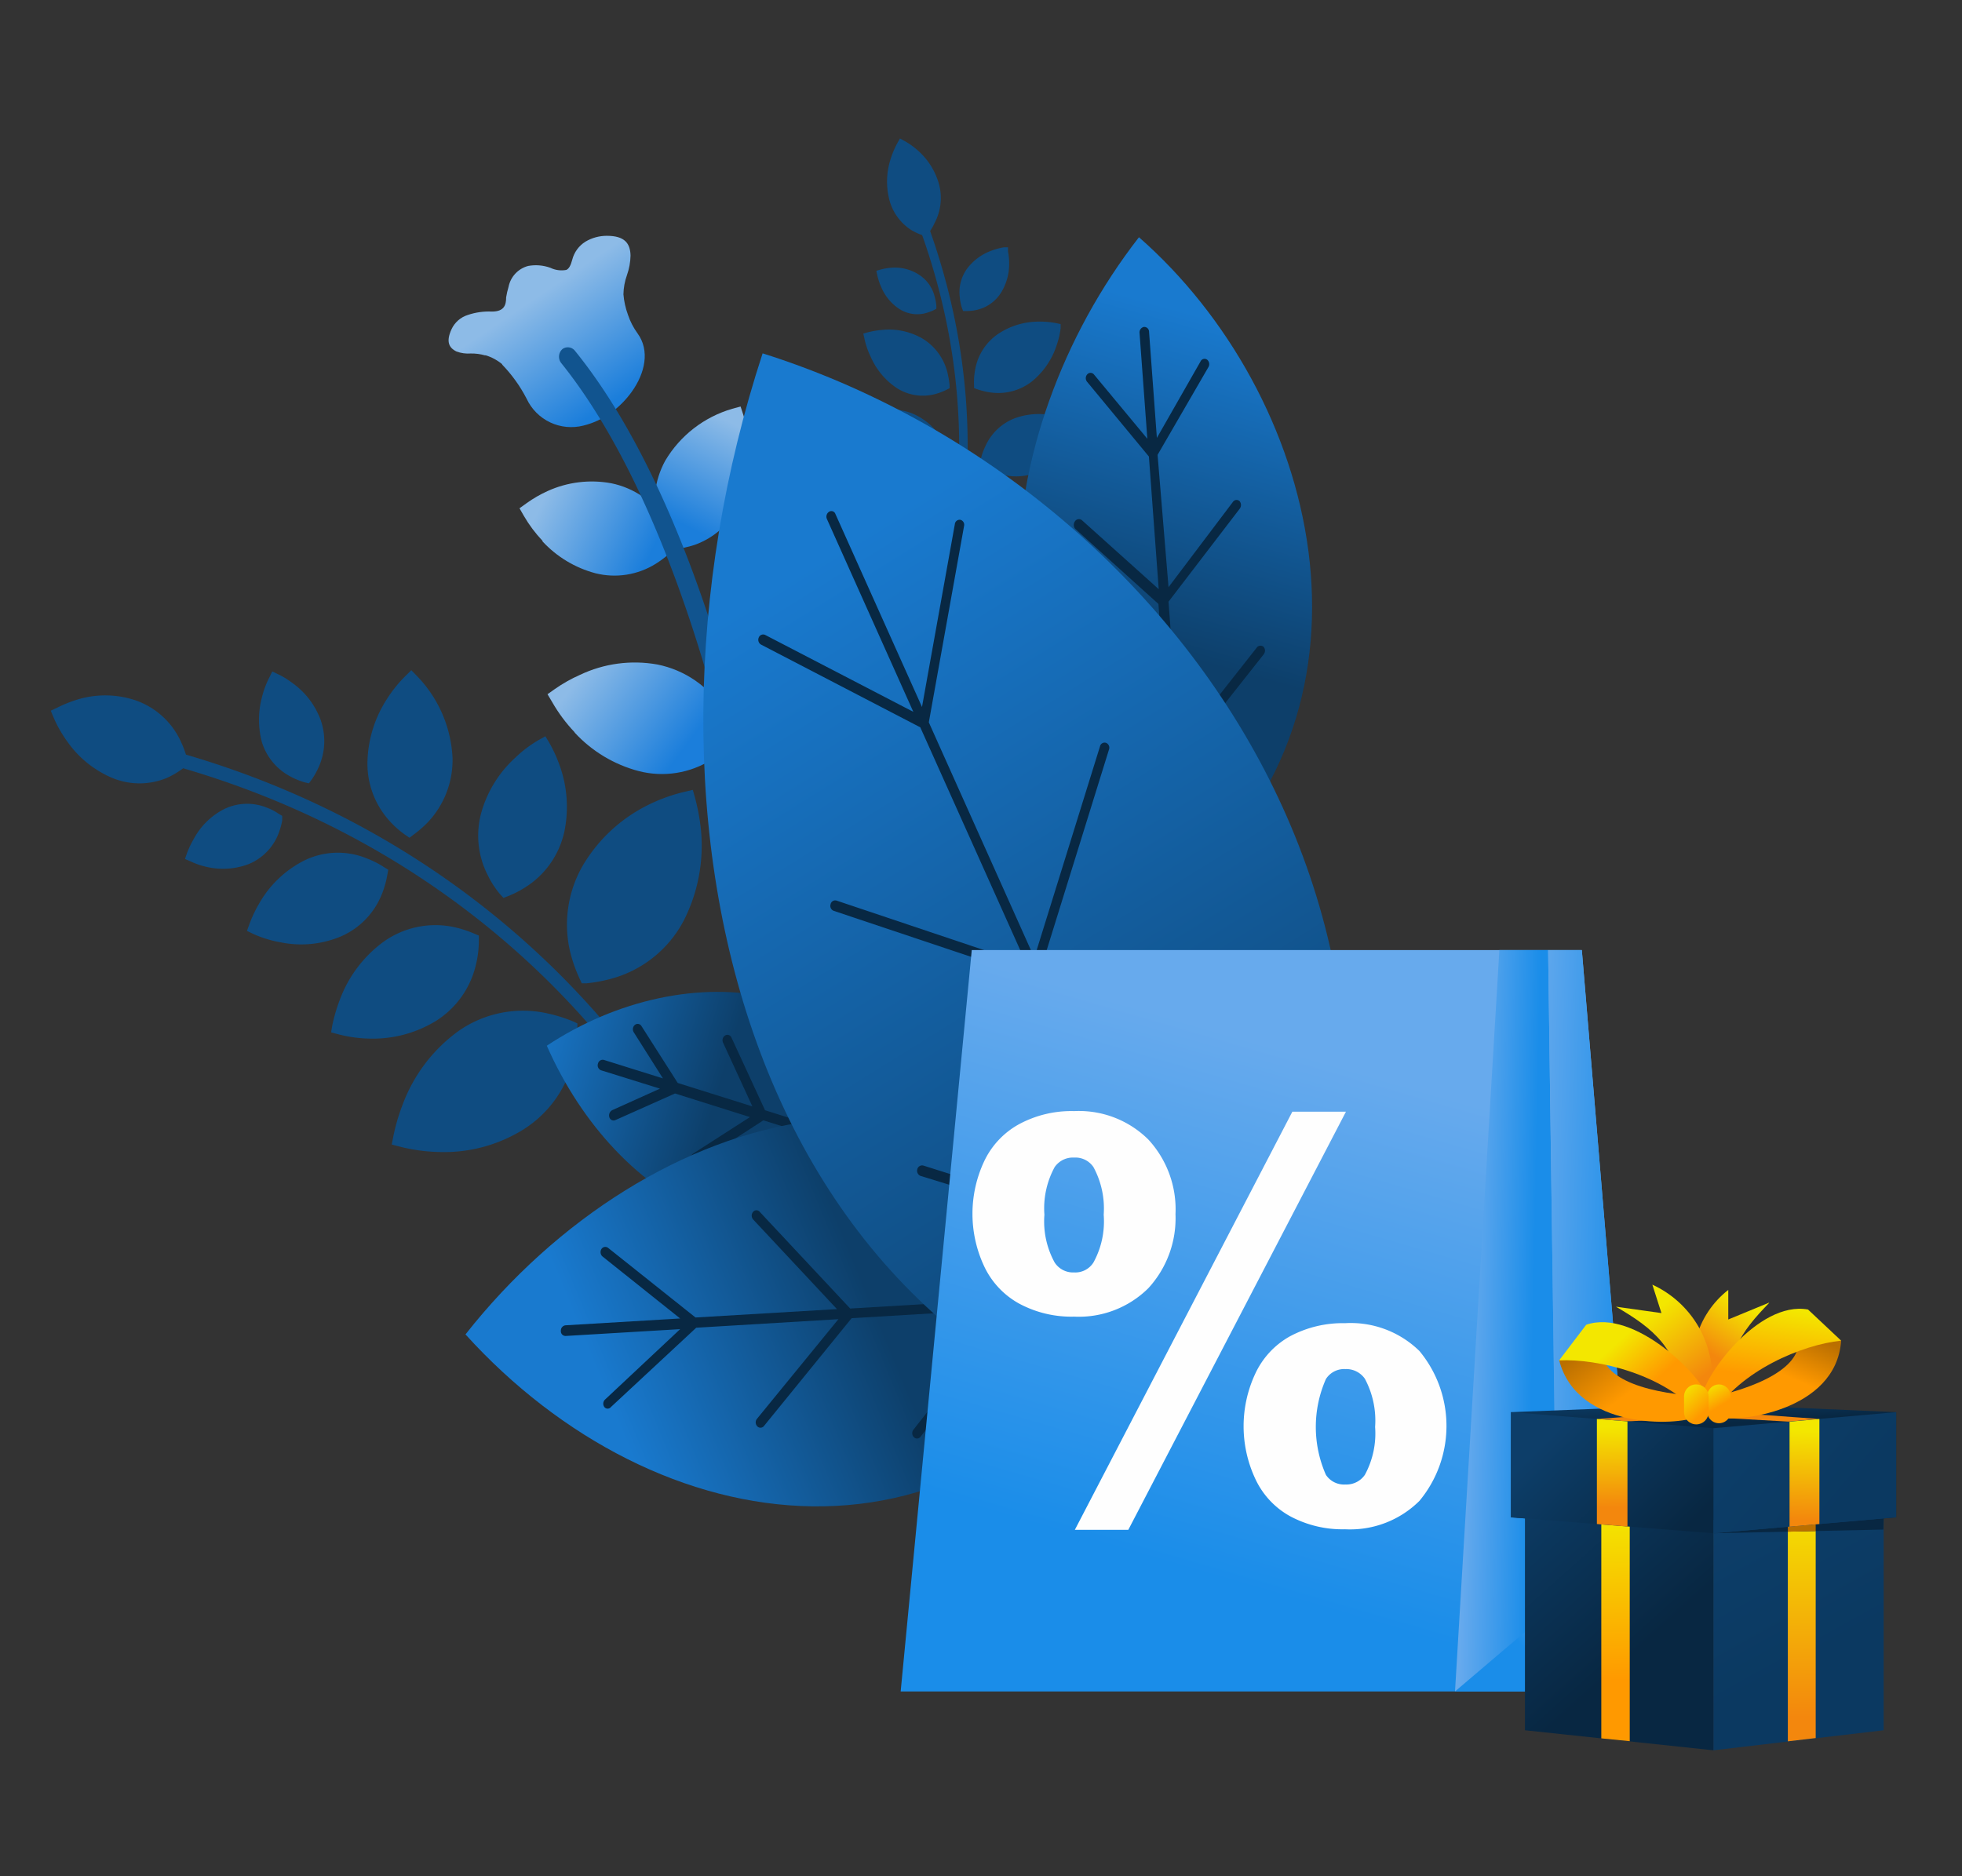 <?xml version="1.0" encoding="UTF-8"?> <svg xmlns="http://www.w3.org/2000/svg" xmlns:xlink="http://www.w3.org/1999/xlink" id="Слой_1" data-name="Слой 1" viewBox="0 0 138 132"><rect x="0" y="0" width="138" height="132" fill="#333333" stroke="none"/> <defs> <style>.cls-1{fill:none;clip-rule:evenodd;}.cls-2{clip-path:url(#clip-path);}.cls-3{fill:url(#linear-gradient);}.cls-4{clip-path:url(#clip-path-2);}.cls-5{fill:url(#linear-gradient-2);}.cls-6{clip-path:url(#clip-path-3);}.cls-7{fill:url(#linear-gradient-3);}.cls-8{clip-path:url(#clip-path-4);}.cls-9{fill:url(#linear-gradient-4);}.cls-10{clip-path:url(#clip-path-5);}.cls-11{fill:url(#linear-gradient-5);}.cls-12{fill:#11548f;}.cls-13{fill:#0f4c81;}.cls-13,.cls-42,.cls-43,.cls-44{fill-rule:evenodd;}.cls-14{clip-path:url(#clip-path-6);}.cls-15{fill:url(#linear-gradient-6);}.cls-16{fill:#082843;}.cls-17{clip-path:url(#clip-path-7);}.cls-18{fill:url(#linear-gradient-7);}.cls-19{clip-path:url(#clip-path-8);}.cls-20{fill:url(#linear-gradient-8);}.cls-21{clip-path:url(#clip-path-9);}.cls-22{fill:url(#linear-gradient-9);}.cls-23{clip-path:url(#clip-path-10);}.cls-24{fill:url(#linear-gradient-10);}.cls-25{clip-path:url(#clip-path-11);}.cls-26{fill:url(#linear-gradient-11);}.cls-27{clip-path:url(#clip-path-12);}.cls-28{fill:url(#linear-gradient-12);}.cls-29{clip-path:url(#clip-path-13);}.cls-30{fill:url(#linear-gradient-13);}.cls-31{fill:#fefefe;}.cls-32{clip-path:url(#clip-path-14);}.cls-33{fill:url(#linear-gradient-14);}.cls-34{clip-path:url(#clip-path-15);}.cls-35{fill:url(#linear-gradient-15);}.cls-36{clip-path:url(#clip-path-16);}.cls-37{fill:url(#linear-gradient-16);}.cls-38{clip-path:url(#clip-path-17);}.cls-39{fill:url(#linear-gradient-17);}.cls-40{clip-path:url(#clip-path-18);}.cls-41{fill:url(#linear-gradient-18);}.cls-42{fill:#082742;}.cls-43{fill:#ba6f00;}.cls-44{fill:#f3870d;}.cls-45{clip-path:url(#clip-path-19);}.cls-46{fill:url(#linear-gradient-19);}.cls-47{clip-path:url(#clip-path-20);}.cls-48{fill:url(#linear-gradient-20);}.cls-49{clip-path:url(#clip-path-21);}.cls-50{fill:url(#linear-gradient-21);}.cls-51{clip-path:url(#clip-path-22);}.cls-52{fill:url(#linear-gradient-22);}.cls-53{clip-path:url(#clip-path-23);}.cls-54{fill:url(#linear-gradient-23);}.cls-55{clip-path:url(#clip-path-24);}.cls-56{fill:url(#linear-gradient-24);}.cls-57{clip-path:url(#clip-path-25);}.cls-58{fill:url(#linear-gradient-25);}.cls-59{clip-path:url(#clip-path-26);}.cls-60{fill:url(#linear-gradient-26);}.cls-61{clip-path:url(#clip-path-27);}.cls-62{fill:url(#linear-gradient-27);}.cls-63{clip-path:url(#clip-path-28);}.cls-64{fill:url(#linear-gradient-28);}.cls-65{clip-path:url(#clip-path-29);}.cls-66{fill:url(#linear-gradient-29);}.cls-67{clip-path:url(#clip-path-30);}.cls-68{fill:url(#linear-gradient-30);}</style> <clipPath id="clip-path"> <path class="cls-1" d="M35.33,25.63A3.33,3.33,0,0,0,34.17,25l-.06,0a3.45,3.45,0,0,0-1-.13,2.37,2.37,0,0,1-1-.14c-.56-.27-.74-.72-.35-1.57a1.88,1.88,0,0,1,1.14-1,4.59,4.59,0,0,1,1.7-.24c.87,0,1-.47,1-1a5.57,5.57,0,0,1,.17-.74,1.9,1.9,0,0,1,1.38-1.47,3,3,0,0,1,1.56.13,1.81,1.81,0,0,0,1.12.15c.17-.07.31-.29.42-.72h0A2.11,2.11,0,0,1,41.18,17a2.93,2.93,0,0,1,1.5-.41c1.26,0,1.65.53,1.67,1.39a4.38,4.38,0,0,1-.25,1.37,4.23,4.23,0,0,0-.25,1.36,5.5,5.5,0,0,0,.32,1.44,4.81,4.81,0,0,0,.67,1.3c.88,1.2.54,2.8-.41,4.12a6.58,6.58,0,0,1-1.49,1.49,5.47,5.47,0,0,1-1.9.88,3.46,3.46,0,0,1-4-1.89,10.12,10.12,0,0,0-1.73-2.41"></path> </clipPath> <linearGradient id="linear-gradient" x1="42.22" y1="28.85" x2="37.13" y2="21.31" gradientUnits="userSpaceOnUse"> <stop offset="0" stop-color="#1b7edb"></stop> <stop offset="1" stop-color="#8dbbe7"></stop> </linearGradient> <clipPath id="clip-path-2"> <path class="cls-1" d="M52.28,29.18a8.62,8.62,0,0,1,.41,2.08A8.19,8.19,0,0,1,52,35.5a5.54,5.54,0,0,1-3.13,2.83,6.59,6.59,0,0,1-1.47.31l-.45,0-.19-.42A7.29,7.29,0,0,1,46.26,37a6.14,6.14,0,0,1,.53-4.59,8.12,8.12,0,0,1,4.71-3.65l.59-.16Z"></path> </clipPath> <linearGradient id="linear-gradient-2" x1="47.75" y1="36.76" x2="51.29" y2="29.66" xlink:href="#linear-gradient"></linearGradient> <clipPath id="clip-path-3"> <path class="cls-1" d="M38.16,38.05a9.4,9.4,0,0,1-1.31-1.75l-.31-.54.5-.36a8.63,8.63,0,0,1,1.47-.85A7.52,7.52,0,0,1,43,34a6,6,0,0,1,3.86,2.66,7.71,7.71,0,0,1,.65,1.25l.18.43-.31.32a6.83,6.83,0,0,1-1.25,1,5.48,5.48,0,0,1-4.25.67,7.81,7.81,0,0,1-3.73-2.25"></path> </clipPath> <linearGradient id="linear-gradient-3" x1="45.79" y1="38.91" x2="38.17" y2="35.25" xlink:href="#linear-gradient"></linearGradient> <clipPath id="clip-path-4"> <path class="cls-1" d="M40.42,51.52a11.11,11.11,0,0,1-1.59-2.14l-.32-.54.51-.36a10.41,10.41,0,0,1,1.77-1,9,9,0,0,1,5.45-.73,7.18,7.18,0,0,1,4.66,3.21,9.31,9.31,0,0,1,.79,1.51l.18.43-.32.32a8.23,8.23,0,0,1-1.49,1.22,6.54,6.54,0,0,1-5.13.81,9.38,9.38,0,0,1-4.51-2.71"></path> </clipPath> <linearGradient id="linear-gradient-4" x1="48.11" y1="52.68" x2="40.95" y2="47.35" xlink:href="#linear-gradient"></linearGradient> <clipPath id="clip-path-5"> <path class="cls-1" d="M57.66,40.76a11.85,11.85,0,0,1,.5,2.52,9.77,9.77,0,0,1-.9,5.11,6.56,6.56,0,0,1-3.75,3.42,8,8,0,0,1-1.79.38l-.44,0-.19-.42a9,9,0,0,1-.56-1.54,7.43,7.43,0,0,1,.63-5.53A9.2,9.2,0,0,1,55.06,41a9.45,9.45,0,0,1,1.81-.71l.59-.18Z"></path> </clipPath> <linearGradient id="linear-gradient-5" x1="52.53" y1="50.65" x2="55.89" y2="41.37" xlink:href="#linear-gradient"></linearGradient> <clipPath id="clip-path-6"> <path class="cls-1" d="M80.11,16.69c12.55,11,18.15,32.57,3.24,45.84-16.23-10.58-14-32-3.24-45.84"></path> </clipPath> <linearGradient id="linear-gradient-6" x1="81" y1="45.65" x2="87.33" y2="23" gradientUnits="userSpaceOnUse"> <stop offset="0" stop-color="#0d3f6a"></stop> <stop offset="1" stop-color="#197acf"></stop> </linearGradient> <clipPath id="clip-path-7"> <path class="cls-1" d="M38.46,73.57c9.76-6.46,23.71-5.33,27.16,8.65-10.56,9.22-22.26,2.48-27.16-8.65"></path> </clipPath> <linearGradient id="linear-gradient-7" x1="49.96" y1="78.65" x2="36.18" y2="74.5" xlink:href="#linear-gradient-6"></linearGradient> <clipPath id="clip-path-8"> <path class="cls-1" d="M32.74,93.88c12.78-16.24,36-22.9,48.36-2.71-12.77,21.11-35,17.47-48.36,2.71"></path> </clipPath> <linearGradient id="linear-gradient-8" x1="60.68" y1="90.08" x2="42.43" y2="97.61" xlink:href="#linear-gradient-6"></linearGradient> <clipPath id="clip-path-9"> <path class="cls-1" d="M53.64,24.86c29.46,9.29,53.1,42.82,34.61,78-35.82-5.7-45.37-45.14-34.61-78"></path> </clipPath> <linearGradient id="linear-gradient-9" x1="93.49" y1="93.86" x2="59.03" y2="38.49" xlink:href="#linear-gradient-6"></linearGradient> <clipPath id="clip-path-10"> <polygon class="cls-1" points="68.35 66.84 111.26 66.84 115.62 119 63.35 119 68.35 66.84"></polygon> </clipPath> <linearGradient id="linear-gradient-10" x1="84.32" y1="110.68" x2="94.68" y2="75.06" gradientUnits="userSpaceOnUse"> <stop offset="0" stop-color="#1a8de9"></stop> <stop offset="1" stop-color="#67aaed"></stop> </linearGradient> <clipPath id="clip-path-11"> <polygon class="cls-1" points="109.52 112.89 102.34 119 115.62 119 109.52 112.89"></polygon> </clipPath> <linearGradient id="linear-gradient-11" x1="108.04" y1="116.84" x2="111.81" y2="113.26" xlink:href="#linear-gradient-10"></linearGradient> <clipPath id="clip-path-12"> <polygon class="cls-1" points="109.52 112.89 108.89 66.84 105.46 66.84 102.34 119 109.52 112.89"></polygon> </clipPath> <linearGradient id="linear-gradient-12" x1="107.84" y1="92.96" x2="103.13" y2="92.86" xlink:href="#linear-gradient-10"></linearGradient> <clipPath id="clip-path-13"> <polygon class="cls-1" points="108.89 66.84 109.52 112.89 115.62 119 111.26 66.84 108.89 66.84"></polygon> </clipPath> <linearGradient id="linear-gradient-13" x1="114.75" y1="92.98" x2="107.25" y2="92.79" xlink:href="#linear-gradient-10"></linearGradient> <clipPath id="clip-path-14"> <polygon class="cls-1" points="120.61 107.87 133.37 106.75 133.37 99.35 120.51 98.79 106.28 99.35 106.28 106.75 120.61 107.87"></polygon> </clipPath> <linearGradient id="linear-gradient-14" x1="119.65" y1="100.23" x2="119.55" y2="98.45" gradientUnits="userSpaceOnUse"> <stop offset="0" stop-color="#082742"></stop> <stop offset="1" stop-color="#0b3961"></stop> </linearGradient> <clipPath id="clip-path-15"> <polygon class="cls-1" points="120.51 123.14 132.49 121.73 132.49 106.37 120.51 106.93 120.51 123.14"></polygon> </clipPath> <linearGradient id="linear-gradient-15" x1="127.6" y1="116.74" x2="121.99" y2="106.61" gradientUnits="userSpaceOnUse"> <stop offset="0" stop-color="#0b3961"></stop> <stop offset="1" stop-color="#0d3e69"></stop> </linearGradient> <clipPath id="clip-path-16"> <polygon class="cls-1" points="107.26 121.73 120.51 123.14 120.51 106.93 107.26 106.37 107.26 121.73"></polygon> </clipPath> <linearGradient id="linear-gradient-16" x1="115.15" y1="116.16" x2="105.16" y2="105" gradientUnits="userSpaceOnUse"> <stop offset="0" stop-color="#082742"></stop> <stop offset="1" stop-color="#0d3e69"></stop> </linearGradient> <clipPath id="clip-path-17"> <polygon class="cls-1" points="114.63 122.5 114.63 106.94 112.63 106.94 112.63 122.3 114.63 122.5"></polygon> </clipPath> <linearGradient id="linear-gradient-17" x1="113.72" y1="118.22" x2="113.42" y2="106.57" gradientUnits="userSpaceOnUse"> <stop offset="0" stop-color="#f90"></stop> <stop offset="1" stop-color="#f3e700"></stop> </linearGradient> <clipPath id="clip-path-18"> <polygon class="cls-1" points="127.71 122.28 127.71 106.94 125.75 106.94 125.75 122.51 127.71 122.28"></polygon> </clipPath> <linearGradient id="linear-gradient-18" x1="126.77" y1="120.8" x2="126.67" y2="105.37" gradientUnits="userSpaceOnUse"> <stop offset="0" stop-color="#f3870d"></stop> <stop offset="1" stop-color="#f3e700"></stop> </linearGradient> <clipPath id="clip-path-19"> <path class="cls-1" d="M119.56,98.32a6.47,6.47,0,0,1,2-7.57l0,2.08,2.91-1.2c-2,2.05-3.43,3.9-2.46,7.32Z"></path> </clipPath> <linearGradient id="linear-gradient-19" x1="120.95" y1="95.63" x2="123.21" y2="92.09" xlink:href="#linear-gradient-18"></linearGradient> <clipPath id="clip-path-20"> <path class="cls-1" d="M120.41,97.57a7.23,7.23,0,0,0-4.19-7.19l.64,2-3.2-.45c2.58,1.5,4.52,3,4.58,6.54Z"></path> </clipPath> <linearGradient id="linear-gradient-20" x1="119.22" y1="97.27" x2="115.79" y2="92.66" xlink:href="#linear-gradient-18"></linearGradient> <clipPath id="clip-path-21"> <path class="cls-1" d="M120.64,99.69c1.48.43,8.51-.35,8.86-5.37l-3.06-.4c.6,2.27-3,3.79-6.62,4.5Z"></path> </clipPath> <linearGradient id="linear-gradient-21" x1="124.88" y1="96.5" x2="126.16" y2="93.46" gradientUnits="userSpaceOnUse"> <stop offset="0" stop-color="#f90"></stop> <stop offset="1" stop-color="#ba6f00"></stop> </linearGradient> <clipPath id="clip-path-22"> <path class="cls-1" d="M119.7,98.41c0-1.42,3.93-6.93,7.47-6.28l2.33,2.19c-2.74.28-7.12,2.12-9,5.19Z"></path> </clipPath> <linearGradient id="linear-gradient-22" x1="124.36" y1="96.98" x2="125.16" y2="92.04" xlink:href="#linear-gradient-17"></linearGradient> <clipPath id="clip-path-23"> <path class="cls-1" d="M119.35,99.67c-1.37.65-8.45.94-9.69-4l3-.87c-.19,2.33,3.58,3.3,7.32,3.45Z"></path> </clipPath> <linearGradient id="linear-gradient-23" x1="114.85" y1="97.79" x2="112.23" y2="94.29" xlink:href="#linear-gradient-21"></linearGradient> <clipPath id="clip-path-24"> <path class="cls-1" d="M120.06,98.27c-.3-1.4-5.1-6.24-8.49-5.07l-1.91,2.51c2.75-.14,7.4,1,9.79,3.76Z"></path> </clipPath> <linearGradient id="linear-gradient-24" x1="116.25" y1="97.3" x2="113.72" y2="94.48" xlink:href="#linear-gradient-17"></linearGradient> <clipPath id="clip-path-25"> <path class="cls-1" d="M120.9,97.4h0a.83.83,0,0,1,.83.82v1.17a.83.83,0,0,1-1.65,0V98.22a.83.83,0,0,1,.82-.82"></path> </clipPath> <linearGradient id="linear-gradient-25" x1="120.98" y1="98.93" x2="120.09" y2="97.45" xlink:href="#linear-gradient-17"></linearGradient> <clipPath id="clip-path-26"> <path class="cls-1" d="M119.32,97.4h0a.86.86,0,0,1,.86.85v1.1a.87.87,0,0,1-.86.86.86.86,0,0,1-.87-.86v-1.1a.85.85,0,0,1,.87-.85"></path> </clipPath> <linearGradient id="linear-gradient-26" x1="119.83" y1="99.35" x2="118.26" y2="97.68" xlink:href="#linear-gradient-17"></linearGradient> <clipPath id="clip-path-27"> <polygon class="cls-1" points="120.51 100.48 133.37 99.35 133.37 106.75 120.51 107.87 120.51 100.48"></polygon> </clipPath> <linearGradient id="linear-gradient-27" x1="129.63" y1="105.89" x2="122.17" y2="99.59" xlink:href="#linear-gradient-15"></linearGradient> <clipPath id="clip-path-28"> <polygon class="cls-1" points="106.28 99.35 120.51 100.48 120.51 107.87 106.28 106.75 106.28 99.35"></polygon> </clipPath> <linearGradient id="linear-gradient-28" x1="117.9" y1="108.18" x2="109.95" y2="100.12" xlink:href="#linear-gradient-16"></linearGradient> <clipPath id="clip-path-29"> <polygon class="cls-1" points="114.47 100 114.47 107.4 112.32 107.22 112.32 99.83 114.47 100"></polygon> </clipPath> <linearGradient id="linear-gradient-29" x1="113.44" y1="106.06" x2="113.34" y2="100.39" xlink:href="#linear-gradient-18"></linearGradient> <clipPath id="clip-path-30"> <polygon class="cls-1" points="127.97 99.83 127.97 107.22 125.87 107.41 125.87 100.02 127.97 99.83"></polygon> </clipPath> <linearGradient id="linear-gradient-30" x1="126.81" y1="106.96" x2="127.01" y2="100.68" xlink:href="#linear-gradient-18"></linearGradient> </defs> <g class="cls-2"> <rect class="cls-3" x="31.37" y="16.55" width="14.35" height="13.72"></rect> </g> <g class="cls-4"> <rect class="cls-5" x="45.81" y="28.58" width="7.01" height="10.1"></rect> </g> <g class="cls-6"> <rect class="cls-7" x="36.54" y="33.66" width="11.17" height="6.98"></rect> </g> <g class="cls-8"> <rect class="cls-9" x="38.51" y="46.38" width="13.36" height="8.26"></rect> </g> <g class="cls-10"> <rect class="cls-11" x="49.99" y="40.14" width="8.32" height="12.08"></rect> </g> <path class="cls-12" d="M39.57,24.55a.72.72,0,0,0-.09,1c9,11.21,12.67,31.88,12.67,31.94a.66.66,0,0,0,.77.54.68.68,0,0,0,.52-.78c0-.06-3.69-21.08-13-32.57A.64.64,0,0,0,39.57,24.55Z"></path> <path class="cls-13" d="M19.56,58.72a5.07,5.07,0,0,0,.29-1l0-.32-.27-.16a3.5,3.5,0,0,0-.79-.41,3.69,3.69,0,0,0-3,.08A5,5,0,0,0,13.64,59a7.19,7.19,0,0,0-.48,1l-.15.43.39.17a5.43,5.43,0,0,0,1.33.43,5.06,5.06,0,0,0,2.79-.25A3.8,3.8,0,0,0,19.56,58.72Z"></path> <path class="cls-13" d="M20.43,54.63a4.85,4.85,0,0,0,1,.41l.3.07.19-.26a5.22,5.22,0,0,0,.48-.85,4.47,4.47,0,0,0,.15-3.36,5.56,5.56,0,0,0-2-2.6,5.69,5.69,0,0,0-1-.61l-.4-.19-.19.39a6.44,6.44,0,0,0-.54,1.44,6.18,6.18,0,0,0,0,3.14A4.1,4.1,0,0,0,20.43,54.63Z"></path> <path class="cls-13" d="M35.19,62.93l.22.24.29-.11a7.2,7.2,0,0,0,1.24-.63,6.18,6.18,0,0,0,2.75-3.9,8.59,8.59,0,0,0-.36-4.77,9.46,9.46,0,0,0-.74-1.58l-.23-.38L38,52a8.39,8.39,0,0,0-1.76,1.31,8.25,8.25,0,0,0-2.37,3.8,6.1,6.1,0,0,0,.44,4.47A6.35,6.35,0,0,0,35.19,62.93Z"></path> <path class="cls-13" d="M28.54,58.76l.26.18.25-.19a8.05,8.05,0,0,0,1.06-.92,6.38,6.38,0,0,0,1.72-4.5,8.88,8.88,0,0,0-2.59-5.86l-.31-.32-.31.31a9.18,9.18,0,0,0-1.4,1.71,8.49,8.49,0,0,0-1.37,4.3h0a6,6,0,0,0,1.49,4.22A6.54,6.54,0,0,0,28.54,58.76Z"></path> <path class="cls-13" d="M26.82,63a6.64,6.64,0,0,0,.43-1.49l.06-.32L27,61a6.25,6.25,0,0,0-1.18-.6,5.37,5.37,0,0,0-4.38.12,7.58,7.58,0,0,0-3.22,3.06,9,9,0,0,0-.7,1.5l-.15.41.39.19a8,8,0,0,0,2,.62,7.22,7.22,0,0,0,4.1-.37A5.41,5.41,0,0,0,26.82,63Z"></path> <path class="cls-13" d="M48.85,56l-.12-.43-.42.1a11.91,11.91,0,0,0-2.8,1,11,11,0,0,0-4.45,4.11,8.32,8.32,0,0,0-1,6,10.26,10.26,0,0,0,.73,2.12l.13.28.32,0a10.64,10.64,0,0,0,1.85-.35,8.17,8.17,0,0,0,5-4.06,11.6,11.6,0,0,0,1.21-6.41A14.12,14.12,0,0,0,48.85,56Z"></path> <path class="cls-13" d="M13.08,53.09a7.33,7.33,0,0,0-.35-.9,5.48,5.48,0,0,0-3.17-2.91,6.71,6.71,0,0,0-4.16-.05A9,9,0,0,0,4,49.8L3.57,50l.17.41a8.8,8.8,0,0,0,1,1.77,7.35,7.35,0,0,0,3.11,2.53,5,5,0,0,0,3.93,0,5.83,5.83,0,0,0,1.1-.66C37.48,61.24,47,79.82,47,79.88a.45.45,0,0,0,.61.19.49.49,0,0,0,.19-.65S38.09,60.42,13.08,53.09Z"></path> <path class="cls-13" d="M38.48,71.29a7.91,7.91,0,0,0-6.25,1.26,11.2,11.2,0,0,0-3.92,5.19,13.59,13.59,0,0,0-.67,2.34l-.09.44.42.11a12.31,12.31,0,0,0,3,.42,10.55,10.55,0,0,0,5.8-1.56,8,8,0,0,0,3.56-4.93,9.36,9.36,0,0,0,.28-2.25V72l-.28-.13A10.55,10.55,0,0,0,38.48,71.29Z"></path> <path class="cls-13" d="M33.46,67.93a7.19,7.19,0,0,0,.22-1.79v-.32l-.29-.12A7.73,7.73,0,0,0,32,65.24a6.27,6.27,0,0,0-5,1,8.87,8.87,0,0,0-3.1,4.1,11.69,11.69,0,0,0-.54,1.86l-.07.43.41.11a9.31,9.31,0,0,0,2.34.33,8.49,8.49,0,0,0,4.6-1.23A6.36,6.36,0,0,0,33.46,67.93Z"></path> <path class="cls-13" d="M62,20.24A3.44,3.44,0,0,0,63.2,21.7a2.33,2.33,0,0,0,1.83.35,3.62,3.62,0,0,0,.65-.23l.18-.1v-.21a3.68,3.68,0,0,0-.11-.61,2.57,2.57,0,0,0-1.22-1.64,3.12,3.12,0,0,0-1.9-.42,4.05,4.05,0,0,0-.71.13l-.28.08.06.29A4.51,4.51,0,0,0,62,20.24Z"></path> <path class="cls-13" d="M67.66,21.67l.08.21H68a3,3,0,0,0,.62-.06,2.74,2.74,0,0,0,1.79-1.23,3.83,3.83,0,0,0,.57-2.1,4.43,4.43,0,0,0-.08-.8l0-.29-.29,0a4.53,4.53,0,0,0-.94.26A3.73,3.73,0,0,0,68,18.93a2.82,2.82,0,0,0-.49,2A3.38,3.38,0,0,0,67.66,21.67Z"></path> <path class="cls-13" d="M68.59,26a4.78,4.78,0,0,0-.08,1.09v.21l.21.08a5.15,5.15,0,0,0,.88.22,3.85,3.85,0,0,0,3-.78,5.45,5.45,0,0,0,1.74-2.59,5.54,5.54,0,0,0,.26-1.14l0-.29-.28-.06a6.14,6.14,0,0,0-1.42-.11,5.12,5.12,0,0,0-2.75.9A3.83,3.83,0,0,0,68.59,26Z"></path> <path class="cls-13" d="M71.42,29.41a3.73,3.73,0,0,0-2.12,2,4.45,4.45,0,0,0-.34,1l0,.2.17.13a4,4,0,0,0,.81.45,3.75,3.75,0,0,0,3.06,0,5.29,5.29,0,0,0,2.31-2,6.22,6.22,0,0,0,.52-1l.11-.29-.25-.12a5.77,5.77,0,0,0-1.35-.49A5,5,0,0,0,71.42,29.41Z"></path> <path class="cls-13" d="M61.24,25.1A5.12,5.12,0,0,0,63,27.25a3.38,3.38,0,0,0,2.67.5,4.22,4.22,0,0,0,.93-.34l.19-.1,0-.21a6.36,6.36,0,0,0-.15-.89,3.89,3.89,0,0,0-1.77-2.4,4.71,4.71,0,0,0-2.82-.6,6.06,6.06,0,0,0-1.05.18l-.28.08.07.29A5.54,5.54,0,0,0,61.24,25.1Z"></path> <path class="cls-13" d="M65.42,16.25a3.35,3.35,0,0,0,.31-.55A3.76,3.76,0,0,0,66,12.8a4.92,4.92,0,0,0-1.59-2.34,4.81,4.81,0,0,0-.86-.58l-.25-.14-.14.25a6.17,6.17,0,0,0-.53,1.24A5.15,5.15,0,0,0,62.54,14a3.59,3.59,0,0,0,1.55,2.18,4.2,4.2,0,0,0,.77.36c5.86,16.54,0,29.05,0,29.09A.31.31,0,0,0,65,46a.3.3,0,0,0,.41-.15S71.37,33.06,65.42,16.25Z"></path> <path class="cls-13" d="M60.19,31.25a5.9,5.9,0,0,0,2.42,2.09,3.94,3.94,0,0,0,3.11,0,4.25,4.25,0,0,0,1-.57l.17-.12-.06-.21a4.59,4.59,0,0,0-.31-1,4.37,4.37,0,0,0-2.45-2.39A5.4,5.4,0,0,0,60.76,29a5.1,5.1,0,0,0-1.15.42l-.26.12.1.27A6.32,6.32,0,0,0,60.19,31.25Z"></path> <path class="cls-13" d="M76.18,35.74a7.1,7.1,0,0,0-3.83-.9,5,5,0,0,0-3.48,1.78,5.7,5.7,0,0,0-.81,1.23L68,38l.14.17a6.34,6.34,0,0,0,.91.89,5.17,5.17,0,0,0,4,1.2,7,7,0,0,0,3.77-1.81,9.8,9.8,0,0,0,1.06-1.16L78,37.1l-.2-.2A8.79,8.79,0,0,0,76.18,35.74Z"></path> <path class="cls-13" d="M66.24,39.07l.17-.12-.06-.21a7.1,7.1,0,0,0-.41-1.23,5.47,5.47,0,0,0-3.08-3,6.91,6.91,0,0,0-4.18-.16,7.79,7.79,0,0,0-1.47.52L57,35l.11.28A8.89,8.89,0,0,0,58,37.08a7.34,7.34,0,0,0,3,2.64,4.9,4.9,0,0,0,3.92.07A5.27,5.27,0,0,0,66.24,39.07Z"></path> <g class="cls-14"> <rect class="cls-15" x="67.12" y="16.69" width="31.15" height="45.83"></rect> </g> <path class="cls-16" d="M88.39,45.57l-5.45,6.92-.75-10.16,5-6.53a.43.43,0,0,0,0-.54.31.31,0,0,0-.47.05l-4.53,6L81.42,32,85,25.82a.41.41,0,0,0-.1-.52.31.31,0,0,0-.46.13l-3.07,5.38-.55-7.47a.34.34,0,0,0-.36-.34.39.39,0,0,0-.31.41l.55,7.46-3.76-4.53a.31.31,0,0,0-.47,0,.4.4,0,0,0,0,.53l4.34,5.25.69,9.33L76.1,36.6a.33.33,0,0,0-.48.06.44.44,0,0,0,0,.54l5.86,5.29.75,10.22L75.81,47.1a.32.32,0,0,0-.47.08.41.41,0,0,0,.06.53l6.92,6,0,0L83,62.57a.34.34,0,0,0,.36.33.39.39,0,0,0,.31-.41l-.67-9,5.88-7.45a.42.42,0,0,0,0-.53A.33.33,0,0,0,88.39,45.57Z"></path> <g class="cls-17"> <rect class="cls-18" x="38.46" y="67.11" width="27.16" height="24.33"></rect> </g> <path class="cls-16" d="M65.73,81.86,60.45,80.2l-2.63-6a.31.31,0,0,0-.44-.17.42.42,0,0,0-.16.52l2.35,5.37-5.76-1.81L51.45,73a.31.31,0,0,0-.45-.15.4.4,0,0,0-.14.51l2.06,4.48-5.25-1.65-2.55-4a.31.31,0,0,0-.47-.08.4.4,0,0,0-.07.52l2.05,3.24-4.15-1.3a.34.34,0,0,0-.42.26.37.37,0,0,0,.22.47l4.14,1.29-3.35,1.51a.42.42,0,0,0-.21.5.31.31,0,0,0,.43.2l4.19-1.87,5.27,1.66-4,2.57a.41.41,0,0,0-.13.52.32.32,0,0,0,.45.14l4.62-3,5.81,1.82-4.8,3.2a.39.39,0,0,0-.13.51.31.31,0,0,0,.46.13L60.32,81l5.21,1.63a.35.35,0,0,0,.43-.26A.4.4,0,0,0,65.73,81.86Z"></path> <g class="cls-19"> <rect class="cls-20" x="32.74" y="70.98" width="48.36" height="41.3"></rect> </g> <path class="cls-16" d="M81.09,90.79l-9.5.58-7.22-8.05a.3.3,0,0,0-.46,0,.41.41,0,0,0,0,.53l6.77,7.56-10.88.65-6.36-6.8a.3.3,0,0,0-.47,0,.41.41,0,0,0,0,.53l5.9,6.31-9.95.59-6.15-4.9a.32.32,0,0,0-.47.09.41.41,0,0,0,.08.52l5.46,4.36-8.07.48a.37.37,0,0,0-.32.39.33.33,0,0,0,.33.36l8.06-.48-5.28,4.95a.4.4,0,0,0-.05.53.29.29,0,0,0,.46,0l6-5.58,10-.6-5.72,7a.4.4,0,0,0,0,.52.31.31,0,0,0,.48,0l6.17-7.59,11-.66-6.64,8.49a.4.4,0,0,0,0,.52.31.31,0,0,0,.48,0l7-9,0-.06,9.36-.56a.37.37,0,0,0,.31-.4A.33.33,0,0,0,81.09,90.79Z"></path> <g class="cls-21"> <rect class="cls-22" x="42.88" y="24.86" width="63.86" height="77.96"></rect> </g> <path class="cls-16" d="M81.67,87.28,87.6,69.39a.37.37,0,0,0-.2-.47.34.34,0,0,0-.43.23l-5.7,17.23L73.17,68.3,78,52.74a.37.37,0,0,0-.21-.48.33.33,0,0,0-.42.25L72.75,67.38,65.33,50.82,67.81,37a.36.36,0,0,0-.26-.43.34.34,0,0,0-.39.31L64.85,49.74,58.76,36.16a.3.3,0,0,0-.44-.16.41.41,0,0,0-.16.51l6.08,13.57L53.82,44.67a.33.33,0,0,0-.45.18.39.39,0,0,0,.16.5l11.2,5.82,7.48,16.68L58.84,63.36a.33.33,0,0,0-.42.26.37.37,0,0,0,.22.46l14,4.69h0L80.77,87,64.94,82a.35.35,0,0,0-.42.26.39.39,0,0,0,.23.47l16.23,5a.49.49,0,0,0,.17,0L88,103a.32.32,0,0,0,.45.16.38.38,0,0,0,.15-.51Z"></path> <g class="cls-23"> <rect class="cls-24" x="63.35" y="66.84" width="52.28" height="52.17"></rect> </g> <g class="cls-25"> <rect class="cls-26" x="102.34" y="112.89" width="13.28" height="6.11"></rect> </g> <g class="cls-27"> <rect class="cls-28" x="102.34" y="66.84" width="7.18" height="52.17"></rect> </g> <g class="cls-29"> <rect class="cls-30" x="108.89" y="66.84" width="6.74" height="52.17"></rect> </g> <path class="cls-31" d="M94.61,93.09a7.88,7.88,0,0,0-3.89.93,5.81,5.81,0,0,0-2.45,2.67,8.73,8.73,0,0,0,0,7.3,5.77,5.77,0,0,0,2.45,2.67,7.78,7.78,0,0,0,3.89.93,6.91,6.91,0,0,0,5.23-2,8.26,8.26,0,0,0,0-10.54A6.91,6.91,0,0,0,94.61,93.09ZM96,103.76a1.58,1.58,0,0,1-1.37.68,1.53,1.53,0,0,1-1.37-.68,8.35,8.35,0,0,1,0-6.74,1.52,1.52,0,0,1,1.37-.7A1.59,1.59,0,0,1,96,97a6.24,6.24,0,0,1,.72,3.39A6.11,6.11,0,0,1,96,103.76Z"></path> <path class="cls-31" d="M82.68,85.42a7.24,7.24,0,0,0-1.91-5.25,6.93,6.93,0,0,0-5.22-2,7.75,7.75,0,0,0-3.89.93,5.8,5.8,0,0,0-2.46,2.65,8.7,8.7,0,0,0,0,7.29,5.82,5.82,0,0,0,2.46,2.66,7.75,7.75,0,0,0,3.89.93,6.94,6.94,0,0,0,5.22-2A7.28,7.28,0,0,0,82.68,85.42Zm-5.77,3.4a1.51,1.51,0,0,1-1.36.7,1.54,1.54,0,0,1-1.37-.7,6,6,0,0,1-.72-3.36,6.06,6.06,0,0,1,.72-3.35,1.56,1.56,0,0,1,1.37-.67,1.53,1.53,0,0,1,1.36.67,6.11,6.11,0,0,1,.72,3.35A6,6,0,0,1,76.91,88.82Z"></path> <polygon class="cls-31" points="90.9 78.21 75.6 107.63 79.36 107.63 94.67 78.21 90.9 78.21"></polygon> <g class="cls-32"> <rect class="cls-33" x="106.28" y="98.79" width="27.09" height="9.09"></rect> </g> <g class="cls-34"> <rect class="cls-35" x="120.51" y="106.37" width="11.98" height="16.77"></rect> </g> <g class="cls-36"> <rect class="cls-37" x="107.26" y="106.37" width="13.26" height="16.77"></rect> </g> <g class="cls-38"> <rect class="cls-39" x="112.63" y="106.94" width="2.01" height="15.56"></rect> </g> <g class="cls-40"> <rect class="cls-41" x="125.75" y="106.94" width="1.96" height="15.57"></rect> </g> <polygon class="cls-42" points="132.47 107.61 132.49 106.82 120.49 107.87 132.47 107.61"></polygon> <polygon class="cls-43" points="125.75 107.76 127.71 107.72 127.71 107.24 125.75 107.41 125.75 107.76"></polygon> <polygon class="cls-44" points="112.32 99.83 114.47 100 119.55 99.74 118.56 99.38 112.32 99.83"></polygon> <polygon class="cls-44" points="120.75 99.73 125.87 100.02 127.97 99.83 121.73 99.38 120.75 99.73"></polygon> <g class="cls-45"> <rect class="cls-46" x="118.48" y="90.75" width="5.95" height="8.2"></rect> </g> <g class="cls-47"> <rect class="cls-48" x="113.66" y="90.38" width="6.88" height="8.12"></rect> </g> <g class="cls-49"> <rect class="cls-50" x="119.82" y="93.92" width="9.68" height="6.21"></rect> </g> <g class="cls-51"> <rect class="cls-52" x="119.7" y="91.48" width="9.8" height="8.02"></rect> </g> <g class="cls-53"> <rect class="cls-54" x="109.66" y="94.84" width="10.28" height="5.77"></rect> </g> <g class="cls-55"> <rect class="cls-56" x="109.66" y="92.03" width="10.4" height="7.44"></rect> </g> <g class="cls-57"> <rect class="cls-58" x="120.08" y="97.4" width="1.65" height="2.81"></rect> </g> <g class="cls-59"> <rect class="cls-60" x="118.45" y="97.4" width="1.73" height="2.81"></rect> </g> <g class="cls-61"> <rect class="cls-62" x="120.51" y="99.35" width="12.86" height="8.52"></rect> </g> <g class="cls-63"> <rect class="cls-64" x="106.28" y="99.35" width="14.24" height="8.52"></rect> </g> <g class="cls-65"> <rect class="cls-66" x="112.32" y="99.83" width="2.15" height="7.57"></rect> </g> <g class="cls-67"> <rect class="cls-68" x="125.87" y="99.83" width="2.11" height="7.58"></rect> </g> </svg> 